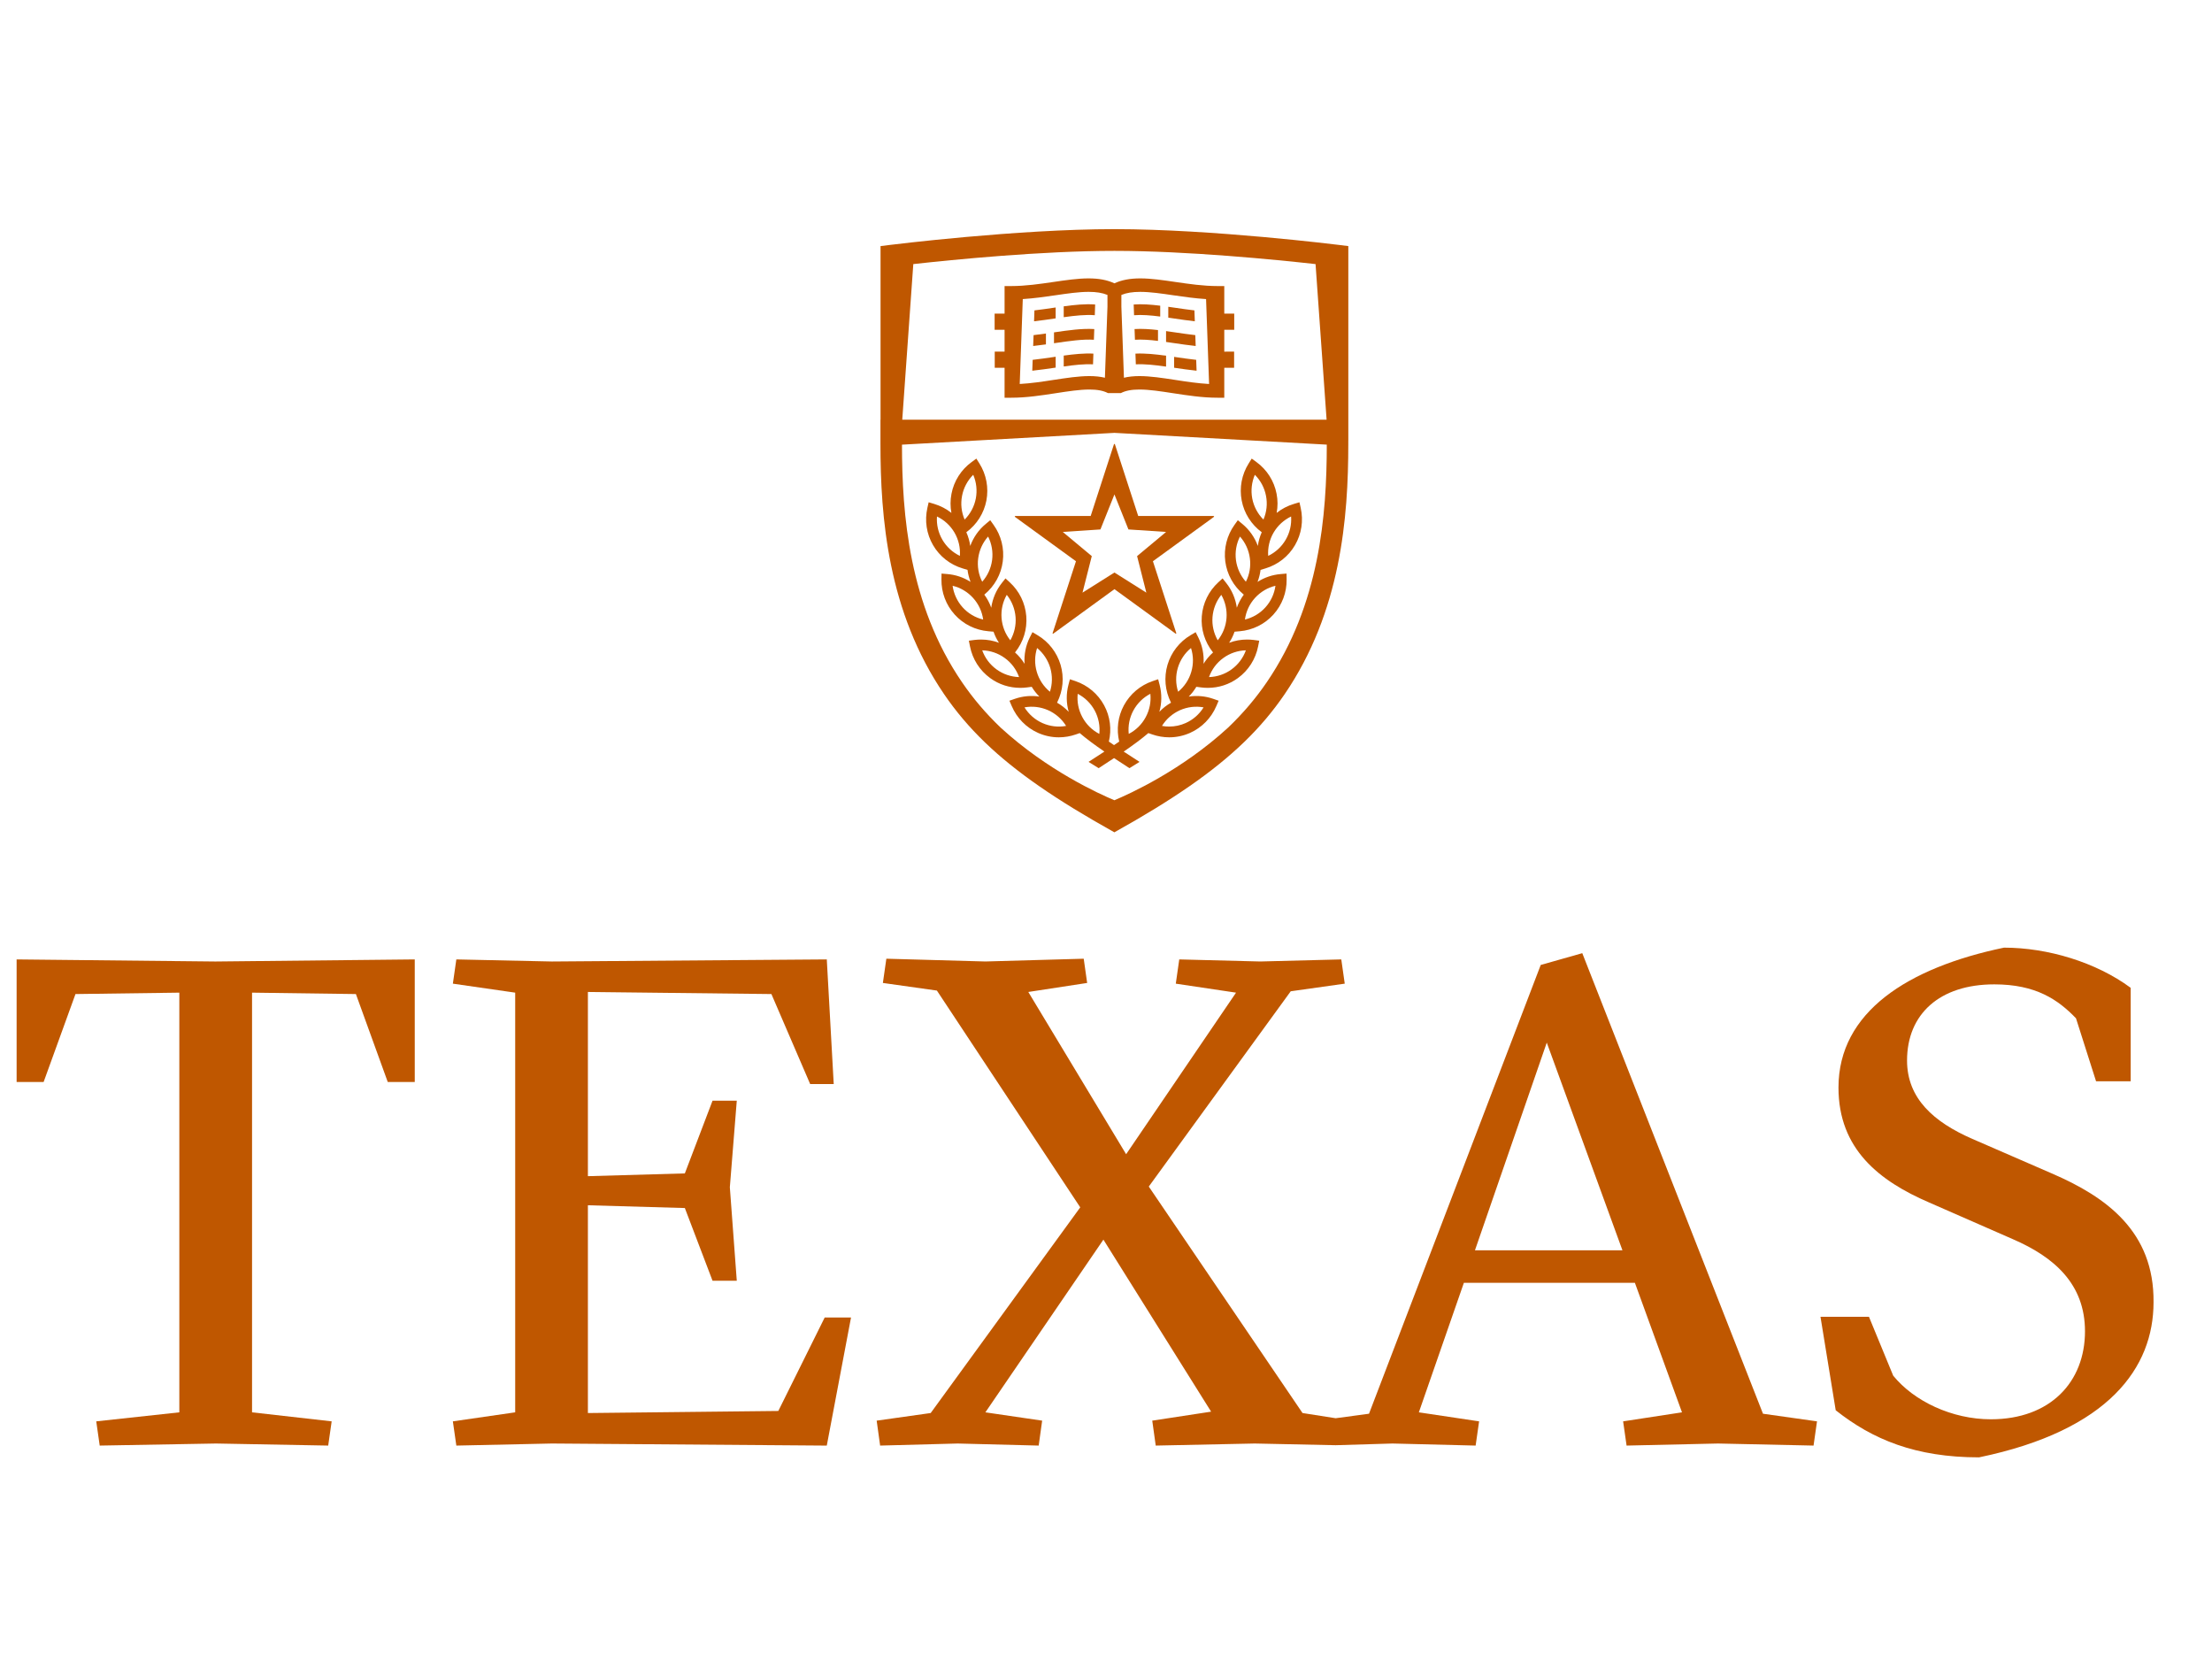 <?xml version="1.0" encoding="UTF-8" standalone="no"?>
<svg
   xmlns:dc="http://purl.org/dc/elements/1.1/"
   xmlns:cc="http://creativecommons.org/ns#"
   xmlns:rdf="http://www.w3.org/1999/02/22-rdf-syntax-ns#"
   xmlns:svg="http://www.w3.org/2000/svg"
   xmlns="http://www.w3.org/2000/svg"
   viewBox="60 72 264 146"
   height="289.713"
   width="384"
   xml:space="preserve"
   id="svg2"
   version="1.1"><defs
     id="defs6"><clipPath
       id="clipPath20"
       clipPathUnits="userSpaceOnUse"><path
         id="path18"
         d="M 0,217.285 H 288 V 0 H 0 Z" /></clipPath></defs><g
     transform="matrix(1.333,0,0,-1.333,0,289.713)"
     id="g10"><path
       id="path12"
       style="fill:#bf5700;fill-opacity:1;fill-rule:nonzero;stroke:none"
       d="m 144.767,144.723 h 0.047 v 0.015 h -0.047 z" /><g
       id="g14"><g
         clip-path="url(#clipPath20)"
         id="g16"><g
           transform="translate(155.517,153.75)"
           id="g22"><path
             id="path24"
             style="fill:#bf5700;fill-opacity:1;fill-rule:nonzero;stroke:none"
             d="m 0,0 v 1.445 h -0.891 v 2.469 h -0.603 c -1.274,0 -2.541,0.186 -3.77,0.365 -1.119,0.164 -2.177,0.321 -3.154,0.321 -0.918,0 -1.678,-0.145 -2.309,-0.442 -0.63,0.297 -1.39,0.442 -2.308,0.442 -0.977,0 -2.035,-0.157 -3.154,-0.321 -1.227,-0.179 -2.497,-0.365 -3.772,-0.365 h -0.601 V 1.445 h -0.891 V 0 h 0.891 v -1.957 h -0.881 v -1.445 h 0.881 v -2.68 h 0.601 c 1.363,0 2.699,0.207 3.992,0.406 1.092,0.168 2.123,0.328 3.004,0.328 0.711,0 1.244,-0.103 1.658,-0.318 h 1.161 c 0.414,0.215 0.947,0.318 1.656,0.318 0.883,0 1.914,-0.16 3.006,-0.328 1.293,-0.199 2.63,-0.406 3.99,-0.406 h 0.603 v 2.68 h 0.881 v 1.445 H -0.891 V 0 Z m -16.152,-4.484 c -1,-0.157 -2.03,-0.311 -3.053,-0.368 l 0.273,7.6 c 0.998,0.065 1.971,0.201 2.916,0.34 1.077,0.158 2.092,0.307 2.981,0.307 0.691,0 1.236,-0.088 1.685,-0.276 V 2.064 l -0.228,-6.357 c -0.408,0.098 -0.863,0.148 -1.387,0.148 -0.973,0 -2.049,-0.166 -3.187,-0.339 m 10.851,0 c -1.138,0.173 -2.215,0.339 -3.189,0.339 -0.522,0 -0.977,-0.05 -1.385,-0.148 l -0.229,6.357 v 1.055 c 0.45,0.188 0.995,0.276 1.686,0.276 0.889,0 1.904,-0.149 2.981,-0.307 0.945,-0.139 1.917,-0.275 2.916,-0.34 l 0.271,-7.6 c -1.023,0.057 -2.051,0.211 -3.051,0.368" /></g><g
           transform="translate(139.529,155.746)"
           id="g26"><path
             id="path28"
             style="fill:#bf5700;fill-opacity:1;fill-rule:nonzero;stroke:none"
             d="M 0,0 C -0.059,-0.008 -0.117,-0.018 -0.178,-0.025 -0.744,-0.109 -1.318,-0.193 -1.9,-0.26 l -0.034,-0.974 c 0.643,0.07 1.274,0.164 1.897,0.255 0.012,0.002 0.025,0.004 0.037,0.006 z" /></g><g
           transform="translate(140.251,155.85)"
           id="g30"><path
             id="path32"
             style="fill:#bf5700;fill-opacity:1;fill-rule:nonzero;stroke:none"
             d="m 0,0 v -0.973 c 1.025,0.143 1.965,0.244 2.781,0.178 L 2.814,0.164 C 1.945,0.23 0.992,0.135 0,0" /></g><g
           transform="translate(139.529,151.338)"
           id="g34"><path
             id="path36"
             style="fill:#bf5700;fill-opacity:1;fill-rule:nonzero;stroke:none"
             d="m 0,0 c -0.059,-0.01 -0.117,-0.018 -0.178,-0.027 -0.617,-0.09 -1.246,-0.182 -1.881,-0.252 l -0.035,-0.973 c 0.698,0.074 1.383,0.174 2.057,0.272 0.012,0.001 0.025,0.003 0.037,0.005 z" /></g><g
           transform="translate(140.251,151.44)"
           id="g38"><path
             id="path40"
             style="fill:#bf5700;fill-opacity:1;fill-rule:nonzero;stroke:none"
             d="m 0,0 v -0.973 c 0.959,0.133 1.846,0.233 2.623,0.19 L 2.656,0.176 C 1.83,0.219 0.934,0.127 0,0" /></g><g
           transform="translate(139.38,153.519)"
           id="g42"><path
             id="path44"
             style="fill:#bf5700;fill-opacity:1;fill-rule:nonzero;stroke:none"
             d="m 0,0 v -0.975 l 0.111,0.018 c 1.287,0.187 2.465,0.361 3.461,0.295 L 3.607,0.295 C 2.504,0.363 1.273,0.187 0,0" /></g><g
           transform="translate(138.658,153.416)"
           id="g46"><path
             id="path48"
             style="fill:#bf5700;fill-opacity:1;fill-rule:nonzero;stroke:none"
             d="m 0,0 c -0.367,-0.053 -0.736,-0.102 -1.107,-0.145 l -0.036,-0.972 c 0.385,0.041 0.766,0.092 1.143,0.144 z" /></g><g
           transform="translate(148.89,155.906)"
           id="g50"><path
             id="path52"
             style="fill:#bf5700;fill-opacity:1;fill-rule:nonzero;stroke:none"
             d="m 0,0 c -0.834,0.102 -1.637,0.164 -2.375,0.107 l 0.033,-0.959 C -1.645,-0.795 -0.855,-0.861 0,-0.971 Z" /></g><g
           transform="translate(151.953,155.486)"
           id="g54"><path
             id="path56"
             style="fill:#bf5700;fill-opacity:1;fill-rule:nonzero;stroke:none"
             d="M 0,0 C -0.582,0.066 -1.156,0.15 -1.723,0.234 -1.93,0.264 -2.137,0.295 -2.34,0.322 V -0.65 c 0.156,-0.022 0.317,-0.045 0.477,-0.069 0.623,-0.092 1.254,-0.185 1.898,-0.256 z" /></g><g
           transform="translate(148.691,153.725)"
           id="g58"><path
             id="path60"
             style="fill:#bf5700;fill-opacity:1;fill-rule:nonzero;stroke:none"
             d="m 0,0 c -0.732,0.084 -1.439,0.131 -2.098,0.09 l 0.035,-0.957 c 0.624,0.041 1.315,-0.01 2.063,-0.102 z" /></g><g
           transform="translate(152.031,153.272)"
           id="g62"><path
             id="path64"
             style="fill:#bf5700;fill-opacity:1;fill-rule:nonzero;stroke:none"
             d="m 0,0 c -0.607,0.068 -1.209,0.156 -1.801,0.244 -0.275,0.039 -0.547,0.08 -0.816,0.117 v -0.972 c 0.222,-0.032 0.447,-0.065 0.676,-0.098 0.648,-0.096 1.306,-0.191 1.976,-0.264 z" /></g><g
           transform="translate(150.136,150.352)"
           id="g66"><path
             id="path68"
             style="fill:#bf5700;fill-opacity:1;fill-rule:nonzero;stroke:none"
             d="M 0,0 C 0.658,-0.098 1.328,-0.193 2.01,-0.266 L 1.975,0.707 C 1.34,0.777 0.711,0.869 0.094,0.959 0.062,0.965 0.031,0.969 0,0.973 Z" /></g><g
           transform="translate(149.414,151.428)"
           id="g70"><path
             id="path72"
             style="fill:#bf5700;fill-opacity:1;fill-rule:nonzero;stroke:none"
             d="m 0,0 c -0.963,0.133 -1.889,0.23 -2.742,0.187 l 0.035,-0.958 C -1.906,-0.729 -0.992,-0.832 0,-0.973 Z" /></g><g
           transform="translate(135.902,136.99)"
           id="g74"><path
             id="path76"
             style="fill:#bf5700;fill-opacity:1;fill-rule:nonzero;stroke:none"
             d="m 0,0 v -0.002 l 5.445,-3.959 -2.097,-6.451 c 0.002,-0.012 0.007,-0.024 0.017,-0.031 0.01,-0.008 0.022,-0.008 0.033,-0.008 l 5.491,3.992 5.488,-3.99 c 0.012,-0.002 0.025,0 0.033,0.006 0.018,0.013 0.022,0.037 0.012,0.058 l -2.088,6.426 5.443,3.957 V 0 c 0.026,0.01 0.041,0.035 0.034,0.061 -0.008,0.023 -0.036,0.035 -0.063,0.027 V 0.09 h -6.73 L 8.938,6.492 H 8.936 C 8.936,6.52 8.914,6.543 8.889,6.543 8.863,6.543 8.844,6.52 8.844,6.492 H 8.84 L 6.762,0.09 H 0.029 L 0.027,0.086 C 0.002,0.096 -0.025,0.082 -0.033,0.059 -0.041,0.035 -0.027,0.008 0,0 m 7.635,-1.113 1.254,3.134 1.254,-3.134 3.371,-0.225 -2.596,-2.162 0.828,-3.271 -2.857,1.8 -2.858,-1.8 0.83,3.271 -2.595,2.162 z" /></g><g
           transform="translate(158.308,132.387)"
           id="g78"><path
             id="path80"
             style="fill:#bf5700;fill-opacity:1;fill-rule:nonzero;stroke:none"
             d="M 0,0 C 1.123,0.338 2.064,1.076 2.65,2.084 3.236,3.09 3.418,4.275 3.16,5.42 L 3.047,5.922 2.553,5.775 C 1.984,5.605 1.461,5.332 1.008,4.971 1.113,5.531 1.113,6.109 1.002,6.678 0.781,7.826 0.139,8.838 -0.807,9.527 L -1.225,9.832 -1.498,9.395 C -2.119,8.406 -2.342,7.227 -2.123,6.078 -1.904,4.937 -1.266,3.932 -0.328,3.24 -0.502,2.848 -0.619,2.436 -0.678,2.014 -0.955,2.775 -1.43,3.459 -2.07,3.986 L -2.469,4.316 -2.77,3.896 C -3.447,2.947 -3.74,1.783 -3.592,0.623 c 0.153,-1.154 0.733,-2.205 1.637,-2.953 l 0.021,-0.014 c -0.265,-0.361 -0.474,-0.754 -0.625,-1.172 -0.113,0.803 -0.437,1.569 -0.955,2.219 l -0.32,0.404 -0.381,-0.349 c -0.861,-0.789 -1.387,-1.865 -1.48,-3.033 -0.092,-1.162 0.261,-2.307 0.99,-3.225 l 0.019,-0.023 c -0.335,-0.295 -0.621,-0.639 -0.853,-1.016 0.055,0.812 -0.104,1.629 -0.475,2.371 l -0.232,0.461 -0.443,-0.264 c -1.006,-0.595 -1.745,-1.541 -2.077,-2.662 -0.328,-1.121 -0.22,-2.312 0.303,-3.361 l 0.014,-0.026 c -0.389,-0.22 -0.739,-0.496 -1.045,-0.818 0.221,0.783 0.234,1.615 0.023,2.416 l -0.131,0.5 -0.488,-0.164 c -1.105,-0.375 -2.021,-1.148 -2.58,-2.178 -0.535,-0.992 -0.68,-2.142 -0.42,-3.238 -0.146,-0.102 -0.301,-0.207 -0.463,-0.316 -0.16,0.109 -0.314,0.214 -0.463,0.316 0.262,1.096 0.118,2.246 -0.42,3.24 -0.556,1.028 -1.472,1.801 -2.58,2.176 l -0.488,0.164 -0.131,-0.5 c -0.211,-0.801 -0.197,-1.633 0.024,-2.416 -0.305,0.322 -0.655,0.598 -1.043,0.818 l 0.011,0.026 c 0.526,1.049 0.633,2.24 0.305,3.361 -0.334,1.121 -1.07,2.067 -2.076,2.662 l -0.443,0.264 -0.233,-0.461 c -0.373,-0.742 -0.529,-1.559 -0.474,-2.371 -0.235,0.379 -0.52,0.721 -0.854,1.016 L -22.4,-7.5 c 0.73,0.918 1.082,2.063 0.99,3.227 -0.094,1.166 -0.619,2.242 -1.481,3.031 l -0.38,0.349 -0.321,-0.404 c -0.517,-0.65 -0.84,-1.416 -0.955,-2.219 -0.148,0.418 -0.357,0.811 -0.623,1.172 l 0.022,0.014 c 0.902,0.748 1.484,1.799 1.634,2.953 0.151,1.16 -0.142,2.324 -0.822,3.273 l -0.301,0.42 -0.396,-0.33 c -0.641,-0.527 -1.115,-1.211 -1.393,-1.974 -0.058,0.424 -0.176,0.836 -0.351,1.228 0.939,0.692 1.576,1.697 1.797,2.838 0.216,1.151 -0.004,2.328 -0.625,3.317 l -0.276,0.437 -0.416,-0.305 c -0.947,-0.689 -1.59,-1.701 -1.81,-2.847 -0.11,-0.571 -0.112,-1.149 -0.006,-1.709 -0.453,0.361 -0.977,0.634 -1.543,0.804 L -30.15,5.922 -30.264,5.42 C -30.521,4.275 -30.342,3.09 -29.756,2.084 -29.17,1.076 -28.229,0.338 -27.105,0 l 0.435,-0.131 c 0.045,-0.365 0.137,-0.726 0.27,-1.074 -0.623,0.398 -1.334,0.641 -2.084,0.701 l -0.514,0.043 -0.008,-0.518 c -0.015,-1.171 0.406,-2.291 1.188,-3.154 0.781,-0.865 1.855,-1.394 3.023,-1.492 l 0.453,-0.039 c 0.119,-0.35 0.283,-0.684 0.485,-0.992 -0.508,0.189 -1.045,0.289 -1.598,0.289 -0.195,0 -0.391,-0.012 -0.584,-0.035 l -0.512,-0.067 0.1,-0.504 c 0.226,-1.152 0.871,-2.162 1.814,-2.847 0.783,-0.571 1.715,-0.871 2.69,-0.871 0.191,0 0.385,0.011 0.574,0.035 l 0.451,0.058 c 0.192,-0.318 0.42,-0.609 0.682,-0.873 -0.731,0.11 -1.483,0.045 -2.19,-0.201 l -0.488,-0.17 0.203,-0.474 c 0.459,-1.077 1.299,-1.934 2.361,-2.407 0.592,-0.263 1.217,-0.396 1.86,-0.396 0.514,0 1.021,0.086 1.51,0.254 l 0.359,0.125 c 0.6,-0.51 1.277,-1.018 2.209,-1.656 -0.426,-0.28 -0.895,-0.586 -1.42,-0.922 l 0.906,-0.563 c 0.512,0.33 0.965,0.627 1.377,0.902 0.414,-0.275 0.867,-0.572 1.379,-0.902 l 0.904,0.563 c -0.523,0.336 -0.994,0.642 -1.418,0.922 0.93,0.638 1.608,1.146 2.208,1.656 l 0.361,-0.125 c 0.488,-0.168 0.994,-0.254 1.508,-0.254 0.644,0 1.269,0.133 1.859,0.394 1.065,0.475 1.902,1.332 2.361,2.409 l 0.204,0.474 -0.489,0.17 c -0.707,0.246 -1.457,0.311 -2.187,0.199 0.261,0.264 0.49,0.557 0.679,0.875 l 0.452,-0.058 c 0.191,-0.024 0.382,-0.035 0.574,-0.035 h 0.002 c 0.972,0 1.904,0.3 2.689,0.871 0.944,0.685 1.588,1.695 1.815,2.847 l 0.099,0.504 -0.511,0.067 c -0.194,0.023 -0.391,0.035 -0.586,0.035 -0.551,0 -1.09,-0.1 -1.598,-0.289 0.201,0.308 0.365,0.642 0.486,0.992 l 0.451,0.039 c 1.17,0.098 2.243,0.627 3.024,1.492 0.781,0.863 1.203,1.983 1.187,3.154 L 1.893,-0.461 1.379,-0.504 c -0.748,-0.06 -1.461,-0.303 -2.082,-0.701 0.133,0.348 0.223,0.709 0.269,1.074 z m -25.715,0.912 c 0.096,0.727 0.406,1.399 0.887,1.942 0.326,-0.649 0.453,-1.379 0.359,-2.106 -0.095,-0.725 -0.404,-1.398 -0.886,-1.939 -0.329,0.646 -0.456,1.377 -0.36,2.103 m -1.445,5.586 c 0.139,0.721 0.488,1.373 1,1.885 0.287,-0.666 0.369,-1.403 0.232,-2.123 -0.138,-0.719 -0.488,-1.373 -1.002,-1.887 -0.289,0.668 -0.371,1.404 -0.23,2.125 m -0.194,-5.375 c -0.654,0.313 -1.201,0.813 -1.568,1.445 -0.369,0.633 -0.535,1.356 -0.484,2.082 0.652,-0.312 1.199,-0.81 1.57,-1.445 0.367,-0.633 0.533,-1.355 0.482,-2.082 m 0.25,-4.611 c -0.49,0.541 -0.802,1.217 -0.902,1.935 0.703,-0.166 1.34,-0.545 1.834,-1.09 0.49,-0.539 0.803,-1.212 0.902,-1.933 -0.705,0.17 -1.343,0.545 -1.834,1.088 m 3.948,1.123 c 0.453,-0.567 0.726,-1.252 0.787,-1.985 0.057,-0.732 -0.11,-1.453 -0.469,-2.084 -0.455,0.567 -0.728,1.256 -0.785,1.989 -0.057,0.73 0.107,1.453 0.467,2.08 m -0.916,-6.674 c -0.594,0.43 -1.037,1.023 -1.283,1.707 0.728,-0.02 1.423,-0.254 2.017,-0.686 0.594,-0.427 1.037,-1.021 1.283,-1.709 -0.73,0.024 -1.425,0.258 -2.017,0.688 m 7.267,-2.184 c 0.643,-0.332 1.172,-0.851 1.522,-1.496 0.347,-0.646 0.488,-1.375 0.414,-2.095 -0.645,0.335 -1.174,0.855 -1.52,1.5 -0.349,0.646 -0.49,1.373 -0.416,2.091 m -3.664,1.965 c -0.207,0.703 -0.195,1.446 0.028,2.133 0.558,-0.459 0.97,-1.074 1.179,-1.779 0.205,-0.705 0.194,-1.446 -0.029,-2.135 -0.561,0.461 -0.973,1.078 -1.178,1.781 m 0.508,-4.586 c -0.668,0.297 -1.226,0.789 -1.609,1.406 0.711,0.129 1.447,0.043 2.119,-0.255 0.668,-0.299 1.224,-0.786 1.607,-1.405 -0.713,-0.131 -1.449,-0.043 -2.117,0.254 m 8.137,1.121 c 0.351,0.649 0.881,1.168 1.523,1.5 0.074,-0.718 -0.066,-1.445 -0.416,-2.091 -0.344,-0.645 -0.873,-1.165 -1.519,-1.5 -0.075,0.72 0.066,1.449 0.412,2.091 m 6.289,0.285 c -0.383,-0.617 -0.94,-1.109 -1.61,-1.406 -0.464,-0.207 -0.959,-0.312 -1.466,-0.312 -0.219,0 -0.436,0.017 -0.649,0.058 0.383,0.619 0.94,1.106 1.608,1.405 0.67,0.298 1.406,0.384 2.117,0.255 m -1.102,3.178 c -0.205,-0.701 -0.615,-1.318 -1.177,-1.779 -0.223,0.689 -0.235,1.43 -0.028,2.133 0.209,0.705 0.621,1.322 1.18,1.781 0.223,-0.687 0.232,-1.43 0.025,-2.135 m 1.901,4.908 c 0.06,0.735 0.334,1.42 0.787,1.987 0.359,-0.627 0.523,-1.35 0.467,-2.082 -0.057,-0.731 -0.331,-1.42 -0.786,-1.987 -0.359,0.631 -0.525,1.352 -0.468,2.082 m 1.703,-4.687 c -0.592,-0.43 -1.287,-0.664 -2.016,-0.688 0.246,0.688 0.688,1.282 1.281,1.709 0.594,0.432 1.291,0.666 2.02,0.686 -0.248,-0.684 -0.691,-1.277 -1.285,-1.707 M 2.301,4.65 C 2.352,3.924 2.186,3.201 1.816,2.568 1.449,1.936 0.904,1.436 0.25,1.123 0.199,1.85 0.363,2.572 0.732,3.205 1.104,3.84 1.648,4.338 2.301,4.65 M -1.178,6.258 C -1.314,6.98 -1.23,7.717 -0.945,8.383 -0.432,7.871 -0.082,7.217 0.055,6.496 0.195,5.777 0.113,5.041 -0.176,4.373 -0.689,4.887 -1.039,5.541 -1.178,6.258 M -2.637,0.746 C -2.73,1.475 -2.604,2.205 -2.277,2.854 -1.795,2.311 -1.486,1.639 -1.391,0.91 -1.293,0.186 -1.42,-0.545 -1.748,-1.191 -2.23,-0.65 -2.541,0.023 -2.637,0.746 m 2.635,-4.234 c -0.49,-0.543 -1.127,-0.918 -1.832,-1.088 0.1,0.721 0.41,1.394 0.9,1.933 0.497,0.545 1.133,0.924 1.834,1.09 -0.099,-0.718 -0.41,-1.394 -0.902,-1.935" /></g><g
           transform="translate(165.732,161.242)"
           id="g82"><path
             id="path84"
             style="fill:#bf5700;fill-opacity:1;fill-rule:nonzero;stroke:none"
             d="m 0,0 -0.844,0.105 c -0.111,0.014 -11.344,1.413 -20.092,1.413 h -0.005 -0.006 c -8.748,0 -19.979,-1.399 -20.092,-1.413 L -41.882,0 v -15.541 h -0.008 v -2.168 c 0,-6.547 0.649,-15.008 5.706,-22.416 1.043,-1.525 2.229,-2.932 3.647,-4.301 v -0.002 c 0.01,-0.008 0.017,-0.015 0.027,-0.023 2.744,-2.641 6.371,-5.133 11.559,-8.024 v -0.007 c 0.002,0.003 0.004,0.003 0.006,0.003 0.002,0 0.002,0 0.004,-0.003 v 0.007 c 5.187,2.891 8.814,5.383 11.558,8.024 0.01,0.008 0.02,0.015 0.028,0.023 v 0.002 c 1.419,1.369 2.603,2.776 3.646,4.301 5.059,7.408 5.707,15.869 5.707,22.416 V -17.4 H 0 Z m -38.949,-1.611 c 3.535,0.392 11.484,1.183 18.008,1.183 6.523,0 14.47,-0.791 18.007,-1.183 l 0.989,-13.93 h -18.996 -18.997 z m 31.65,-37.426 c -0.982,-1.436 -2.105,-2.768 -3.459,-4.063 -4.178,-3.838 -8.867,-5.957 -10.187,-6.507 -1.323,0.55 -6.012,2.669 -10.19,6.507 -1.353,1.295 -2.476,2.627 -3.457,4.063 -4.744,6.947 -5.367,15.002 -5.371,21.262 h 0.006 l 19.016,1.056 19.013,-1.054 c -0.006,-6.26 -0.627,-14.317 -5.371,-21.264" /></g><g
           transform="translate(46.499,97.385)"
           id="g86"><path
             id="path88"
             style="fill:#bf5700;fill-opacity:1;fill-rule:nonzero;stroke:none"
             d="m 0,0 v -10.973 h 2.417 l 2.853,7.873 9.298,0.125 v -37.57 l -7.439,-0.807 0.31,-2.169 10.415,0.185 10.043,-0.185 0.31,2.169 -7.129,0.807 v 37.57 l 9.299,-0.125 2.852,-7.873 h 2.418 L 35.647,0 17.793,-0.186 Z" /></g><g
           transform="translate(114.697,56.963)"
           id="g90"><path
             id="path92"
             style="fill:#bf5700;fill-opacity:1;fill-rule:nonzero;stroke:none"
             d="m 0,0 -17.049,-0.186 v 18.6 l 8.68,-0.248 2.48,-6.51 h 2.17 l -0.621,8.369 0.621,7.75 h -2.17 l -2.48,-6.509 -8.68,-0.248 v 16.49 l 16.43,-0.186 3.471,-8.058 h 2.109 l -0.621,11.158 -24.612,-0.186 -8.556,0.186 -0.311,-2.17 5.58,-0.805 v -37.57 l -5.58,-0.807 0.311,-2.17 8.556,0.186 L 4.34,-3.1 6.51,8.369 H 4.154 Z" /></g><g
           transform="translate(177.07,71.346)"
           id="g94"><path
             id="path96"
             style="fill:#bf5700;fill-opacity:1;fill-rule:nonzero;stroke:none"
             d="M 0,0 6.43,18.592 13.205,0 Z m 9.609,26.598 -3.72,-1.055 -15.375,-40.174 -2.987,-0.402 -2.966,0.465 -13.764,20.273 12.709,17.482 4.836,0.682 -0.309,2.17 -7.254,-0.185 -7.254,0.185 -0.31,-2.17 5.394,-0.805 -9.841,-14.464 -8.758,14.525 5.269,0.807 -0.308,2.17 -8.805,-0.248 -8.866,0.248 -0.311,-2.17 4.837,-0.682 12.834,-19.406 -13.39,-18.412 -4.837,-0.682 0.31,-2.232 6.944,0.185 7.252,-0.185 0.311,2.232 -5.084,0.744 10.568,15.461 9.643,-15.4 -5.27,-0.805 0.311,-2.232 8.865,0.185 7.244,-0.152 5.094,0.152 7.44,-0.185 0.31,2.169 -5.394,0.807 4.031,11.594 H 14.32 l 4.217,-11.594 -5.271,-0.807 0.31,-2.169 8.184,0.185 8.556,-0.185 0.309,2.169 -4.836,0.682 z" /></g><g
           transform="translate(228.714,78.228)"
           id="g98"><path
             id="path100"
             style="fill:#bf5700;fill-opacity:1;fill-rule:nonzero;stroke:none"
             d="m 0,0 -7.131,3.1 c -3.408,1.488 -5.826,3.595 -5.826,7.005 0,4.155 2.914,6.819 7.811,6.819 3.72,0 5.705,-1.363 7.316,-3.037 L 3.967,8.246 h 3.099 v 8.369 c -3.099,2.293 -7.439,3.596 -11.343,3.596 -8.619,-1.799 -14.819,-5.766 -14.819,-12.524 0,-5.517 3.658,-8.369 8.121,-10.291 l 7.502,-3.287 c 3.721,-1.611 6.448,-4.029 6.448,-8.244 0,-4.527 -3.1,-7.875 -8.43,-7.875 -3.473,0 -6.883,1.614 -8.742,3.906 l -2.17,5.27 h -4.34 l 1.363,-8.369 c 3.287,-2.604 7.131,-4.215 12.834,-4.215 11.655,2.416 15.623,8.059 15.623,13.887 C 9.176,-5.209 4.896,-2.107 0,0" /></g></g></g></g></svg>